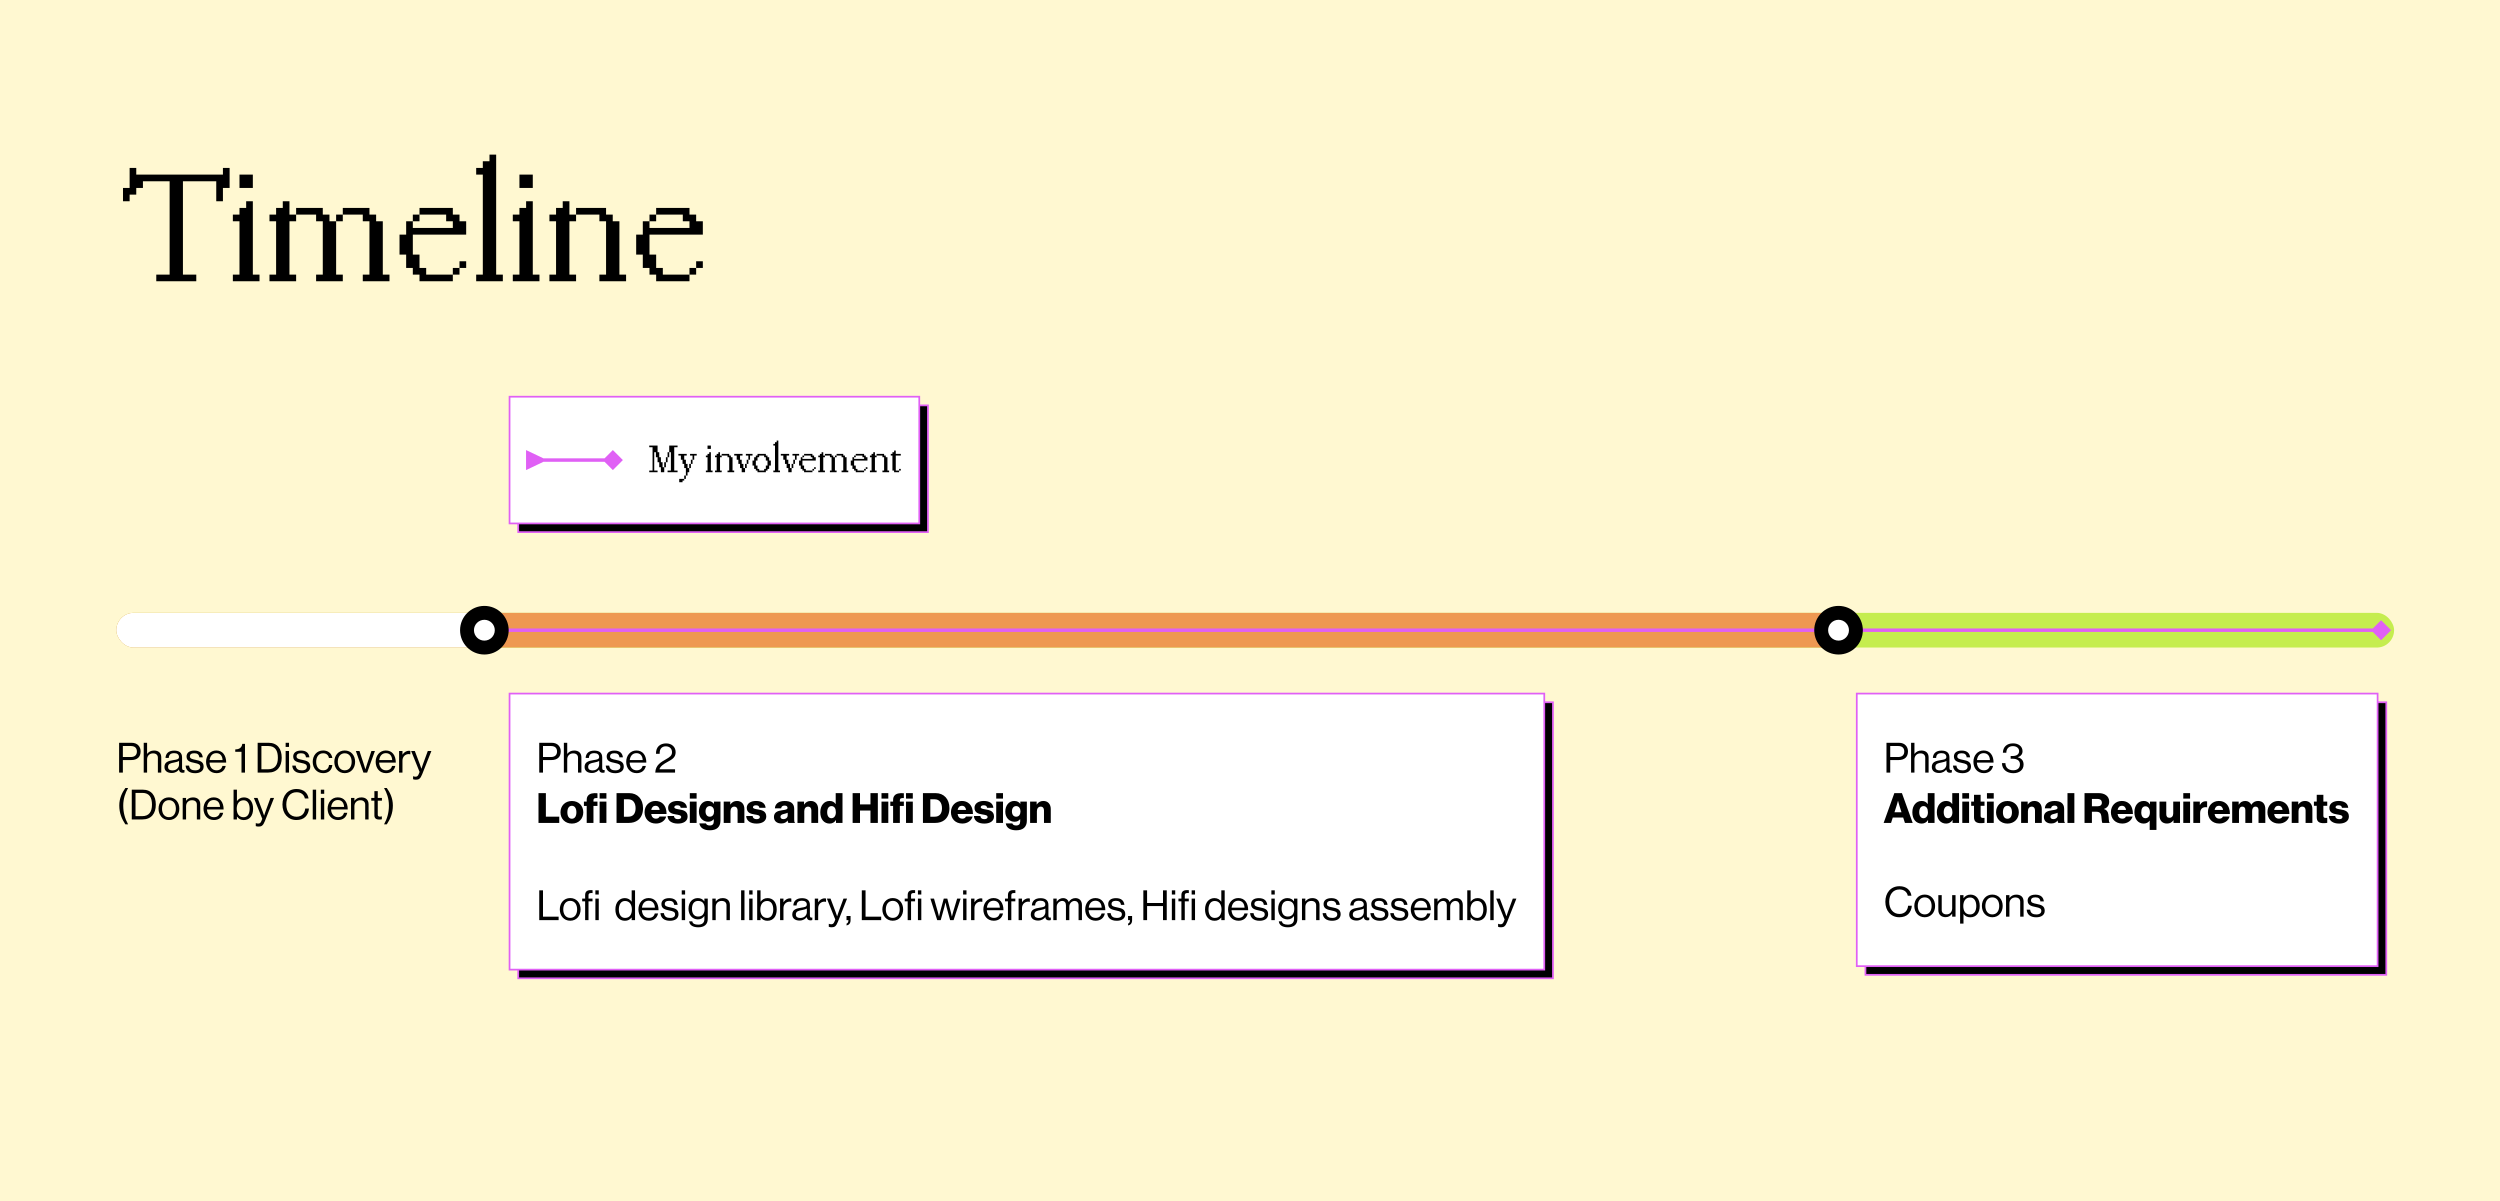 <svg width="1440" height="692" viewBox="0 0 1440 692" fill="none" xmlns="http://www.w3.org/2000/svg">
<rect width="1440" height="692" fill="#FFF8D1"/>
<path d="M113.055 162V158.18H105.367V104.414H124.562V115.922H128.406V108.258H132.25V96.727H128.406V100.57H78.484V96.727H74.664V108.258H70.844V115.922H74.664V112.102H78.484V108.258H82.328V104.414H97.703V158.18H90.016V162H113.055ZM145.633 108.258V100.57H137.945V108.258H145.633ZM149.477 162V158.18H145.633V115.922H141.789V119.766H137.945V123.609H134.125V127.453H137.945V158.18H134.125V162H149.477ZM170.57 162V158.18H166.727V127.453H170.57V123.609H166.727V115.922H162.883V119.766H159.039V123.609H155.219V127.453H159.039V158.18H155.219V162H170.57ZM197.453 162V158.18H193.609V127.453H189.766V123.609H185.922V119.766H170.57V123.609H182.078V127.453H185.922V158.18H182.078V162H197.453ZM224.336 162V158.18H220.492V127.453H216.648V123.609H212.805V119.766H197.453V123.609H208.961V127.453H212.805V158.18H208.961V162H224.336ZM197.453 127.453V123.609H193.609V127.453H197.453ZM260.828 162V158.18H245.477V154.336H241.633V146.648H237.789V135.141H268.516V127.453H264.672V123.609H260.828V119.766H241.633V123.609H256.984V127.453H260.828V131.297H237.789V127.453H233.945V135.141H230.125V146.648H233.945V154.336H237.789V158.18H241.633V162H260.828ZM241.633 127.453V123.609H237.789V127.453H241.633ZM268.516 154.336V150.492H264.672V154.336H268.516ZM264.672 158.18V154.336H260.828V158.18H264.672ZM289.633 162V158.18H285.789V89.062H281.945V92.883H278.102V96.727H274.281V100.57H278.102V158.18H274.281V162H289.633ZM306.883 108.258V100.57H299.195V108.258H306.883ZM310.727 162V158.18H306.883V115.922H303.039V119.766H299.195V123.609H295.375V127.453H299.195V158.18H295.375V162H310.727ZM331.82 162V158.18H327.977V127.453H331.82V123.609H327.977V115.922H324.133V119.766H320.289V123.609H316.469V127.453H320.289V158.18H316.469V162H331.82ZM360.625 162V158.18H356.781V127.453H352.938V123.609H349.094V119.766H331.82V123.609H345.25V127.453H349.094V158.18H345.25V162H360.625ZM397.141 162V158.18H381.789V154.336H377.945V146.648H374.102V135.141H404.828V127.453H400.984V123.609H397.141V119.766H377.945V123.609H393.297V127.453H397.141V131.297H374.102V127.453H370.258V135.141H366.438V146.648H370.258V154.336H374.102V158.18H377.945V162H397.141ZM377.945 127.453V123.609H374.102V127.453H377.945ZM404.828 154.336V150.492H400.984V154.336H404.828ZM400.984 158.18V154.336H397.141V158.18H400.984Z" fill="black"/>
<path d="M68.608 445H70.768V437.8H75.448C79.192 437.8 80.992 435.904 80.992 432.76C80.992 431.464 80.56 430.336 79.84 429.496C78.952 428.44 77.56 427.84 75.76 427.84H68.608V445ZM70.768 429.712H75.4C77.584 429.712 78.856 430.792 78.856 432.856C78.856 434.824 77.704 436.048 75.28 436.048H70.768V429.712ZM84.725 427.84H82.781V445H84.725V437.368C84.725 435.328 86.165 433.936 88.133 433.936C89.885 433.936 90.941 434.848 90.941 436.456V445H92.885V436.288C92.885 433.72 91.301 432.304 88.709 432.304C86.909 432.304 85.661 433.048 84.773 434.224H84.725V427.84ZM105.205 445.12C105.709 445.12 106.021 445.024 106.261 444.928V443.512H106.189C105.109 443.752 104.869 443.2 104.869 442.192V436.288C104.869 433.336 102.925 432.352 100.285 432.352C96.997 432.352 95.413 434.152 95.341 436.552H97.213C97.285 434.68 98.293 433.816 100.309 433.816C102.085 433.816 103.093 434.608 103.093 436C103.093 437.344 101.869 437.512 100.117 437.776C97.021 438.256 94.717 438.856 94.717 441.784C94.717 444.136 96.565 445.24 98.917 445.24C101.029 445.24 102.301 444.232 103.045 443.272H103.069C103.261 444.544 103.933 445.12 105.205 445.12ZM99.349 443.752C98.077 443.752 96.781 443.392 96.781 441.736C96.781 439.912 98.341 439.576 100.285 439.216C101.341 439.024 102.469 438.712 103.117 438.304V440.416C103.117 441.856 101.941 443.752 99.349 443.752ZM112.399 445.36C115.255 445.36 117.295 444.088 117.295 441.592C117.295 438.736 115.207 438.184 112.711 437.68C110.575 437.248 109.375 436.984 109.375 435.64C109.375 434.656 110.095 433.864 111.871 433.864C113.719 433.864 114.607 434.584 114.799 436.216H116.791C116.503 433.792 114.991 432.328 111.919 432.328C109.039 432.328 107.455 433.672 107.455 435.736C107.455 438.448 109.639 438.952 112.087 439.456C114.367 439.936 115.327 440.296 115.327 441.688C115.327 442.84 114.487 443.728 112.447 443.728C110.599 443.728 109.159 443.128 108.895 440.968H106.903C107.095 443.752 108.991 445.36 112.399 445.36ZM124.694 445.336C127.502 445.336 129.446 443.824 130.022 441.16H128.126C127.694 442.84 126.494 443.704 124.694 443.704C122.198 443.704 120.83 441.784 120.686 439.264H130.286C130.286 435.16 128.294 432.28 124.574 432.28C121.046 432.28 118.694 435.208 118.694 438.808C118.694 442.408 120.902 445.336 124.694 445.336ZM124.574 433.816C126.806 433.816 128.078 435.328 128.198 437.8H120.734C121.022 435.544 122.27 433.816 124.574 433.816ZM139.104 445H141.12V428.464H139.56C139.248 430.888 137.52 431.632 135.504 431.68V433.024H139.104V445ZM148.413 445H154.485C159.645 445 162.261 441.616 162.261 436.48C162.261 431.344 159.813 427.84 154.653 427.84H148.413V445ZM150.573 443.104V429.712H154.581C158.613 429.712 160.053 432.448 160.053 436.48C160.053 440.512 158.445 443.104 154.413 443.104H150.573ZM164.531 445H166.475V432.592H164.531V445ZM164.531 430.24H166.475V427.84H164.531V430.24ZM173.829 445.36C176.685 445.36 178.725 444.088 178.725 441.592C178.725 438.736 176.637 438.184 174.141 437.68C172.005 437.248 170.805 436.984 170.805 435.64C170.805 434.656 171.525 433.864 173.301 433.864C175.149 433.864 176.037 434.584 176.229 436.216H178.221C177.933 433.792 176.421 432.328 173.349 432.328C170.469 432.328 168.885 433.672 168.885 435.736C168.885 438.448 171.069 438.952 173.517 439.456C175.797 439.936 176.757 440.296 176.757 441.688C176.757 442.84 175.917 443.728 173.877 443.728C172.029 443.728 170.589 443.128 170.325 440.968H168.333C168.525 443.752 170.421 445.36 173.829 445.36ZM186.124 445.336C189.22 445.336 191.164 443.608 191.428 440.632H189.508C189.34 442.552 188.14 443.704 186.124 443.704C183.484 443.704 182.116 441.544 182.116 438.808C182.116 436.072 183.484 433.888 186.124 433.888C187.996 433.888 189.172 434.92 189.46 436.6H191.428C190.996 433.96 189.052 432.28 186.124 432.28C182.428 432.28 180.124 435.208 180.124 438.808C180.124 442.408 182.428 445.336 186.124 445.336ZM198.569 445.336C202.289 445.336 204.545 442.408 204.545 438.808C204.545 435.208 202.289 432.28 198.569 432.28C194.873 432.28 192.569 435.208 192.569 438.808C192.569 442.408 194.873 445.336 198.569 445.336ZM198.569 443.704C195.929 443.704 194.561 441.544 194.561 438.808C194.561 436.072 195.929 433.888 198.569 433.888C201.209 433.888 202.553 436.072 202.553 438.808C202.553 441.544 201.209 443.704 198.569 443.704ZM209.322 445H211.482L215.946 432.592H213.93L211.314 440.464C210.954 441.544 210.498 443.08 210.498 443.08H210.45C210.45 443.08 209.994 441.568 209.634 440.464L207.066 432.592H204.978L209.322 445ZM222.382 445.336C225.19 445.336 227.134 443.824 227.71 441.16H225.814C225.382 442.84 224.182 443.704 222.382 443.704C219.886 443.704 218.518 441.784 218.374 439.264H227.974C227.974 435.16 225.982 432.28 222.262 432.28C218.734 432.28 216.382 435.208 216.382 438.808C216.382 442.408 218.59 445.336 222.382 445.336ZM222.262 433.816C224.494 433.816 225.766 435.328 225.886 437.8H218.422C218.71 435.544 219.958 433.816 222.262 433.816ZM231.819 432.592H229.875V445H231.819V438.112C231.819 435.784 233.499 434.344 235.419 434.344C235.803 434.344 235.995 434.368 236.283 434.464H236.355V432.592C236.115 432.496 235.923 432.448 235.563 432.448C233.907 432.448 232.611 433.456 231.867 434.656H231.819V432.592ZM239.685 449.104C241.197 449.104 242.157 448.576 243.165 446.008L248.469 432.592H246.405L243.573 440.32C243.189 441.352 242.757 442.744 242.757 442.744H242.709C242.709 442.744 242.253 441.352 241.869 440.32L238.941 432.592H236.829L241.677 444.64L241.197 445.864C240.717 447.064 240.165 447.376 239.349 447.376C238.701 447.376 238.293 447.256 238.029 447.112H237.933V448.84C238.461 449.056 238.941 449.104 239.685 449.104ZM72.208 474.832H73.792C71.992 471.52 70.984 468.208 70.984 463.96C70.984 460.024 72.208 456.592 73.792 453.904H72.208C70.384 456.448 68.704 459.784 68.704 463.96C68.704 468.472 70.24 471.832 72.208 474.832ZM75.897 472H81.969C87.129 472 89.745 468.616 89.745 463.48C89.745 458.344 87.297 454.84 82.137 454.84H75.897V472ZM78.057 470.104V456.712H82.065C86.097 456.712 87.537 459.448 87.537 463.48C87.537 467.512 85.929 470.104 81.897 470.104H78.057ZM97.319 472.336C101.039 472.336 103.295 469.408 103.295 465.808C103.295 462.208 101.039 459.28 97.319 459.28C93.623 459.28 91.319 462.208 91.319 465.808C91.319 469.408 93.623 472.336 97.319 472.336ZM97.319 470.704C94.679 470.704 93.311 468.544 93.311 465.808C93.311 463.072 94.679 460.888 97.319 460.888C99.959 460.888 101.303 463.072 101.303 465.808C101.303 468.544 99.959 470.704 97.319 470.704ZM107.178 459.592H105.234V472H107.178V464.368C107.178 462.328 108.618 460.936 110.586 460.936C112.338 460.936 113.394 461.848 113.394 463.456V472H115.338V463.288C115.338 460.72 113.754 459.304 111.162 459.304C109.362 459.304 108.114 460.048 107.226 461.224H107.178V459.592ZM123.218 472.336C126.026 472.336 127.97 470.824 128.546 468.16H126.65C126.218 469.84 125.018 470.704 123.218 470.704C120.722 470.704 119.354 468.784 119.21 466.264H128.81C128.81 462.16 126.818 459.28 123.098 459.28C119.57 459.28 117.218 462.208 117.218 465.808C117.218 469.408 119.426 472.336 123.218 472.336ZM123.098 460.816C125.33 460.816 126.602 462.328 126.722 464.8H119.258C119.546 462.544 120.794 460.816 123.098 460.816ZM140.435 472.36C143.795 472.36 145.787 469.816 145.787 465.832C145.787 461.704 143.651 459.304 140.507 459.304C138.707 459.304 137.459 460.096 136.523 461.368H136.475V454.84H134.531V472H136.475V470.368H136.523C137.531 471.76 138.755 472.36 140.435 472.36ZM140.291 470.728C137.651 470.728 136.355 468.64 136.355 465.856C136.355 463.168 137.603 460.96 140.315 460.96C142.667 460.96 143.795 463.072 143.795 465.856C143.795 468.664 142.667 470.728 140.291 470.728ZM149.076 476.104C150.588 476.104 151.548 475.576 152.556 473.008L157.86 459.592H155.796L152.964 467.32C152.58 468.352 152.148 469.744 152.148 469.744H152.1C152.1 469.744 151.644 468.352 151.26 467.32L148.332 459.592H146.22L151.068 471.64L150.588 472.864C150.108 474.064 149.556 474.376 148.74 474.376C148.092 474.376 147.684 474.256 147.42 474.112H147.324V475.84C147.852 476.056 148.332 476.104 149.076 476.104ZM170.734 472.336C172.918 472.336 174.67 471.712 175.87 470.536C177.094 469.336 177.91 467.416 177.934 465.712H175.798C175.582 468.232 174.046 470.44 170.806 470.44C167.23 470.44 164.902 467.608 164.902 463.408C164.902 459.376 167.014 456.328 170.782 456.328C173.494 456.328 175.198 457.792 175.606 459.928H177.718C177.262 456.76 174.838 454.456 170.83 454.456C165.718 454.456 162.694 458.368 162.694 463.408C162.694 468.616 165.862 472.336 170.734 472.336ZM180.142 472H182.086V454.84H180.142V472ZM184.804 472H186.748V459.592H184.804V472ZM184.804 457.24H186.748V454.84H184.804V457.24ZM194.702 472.336C197.51 472.336 199.454 470.824 200.03 468.16H198.134C197.702 469.84 196.502 470.704 194.702 470.704C192.206 470.704 190.838 468.784 190.694 466.264H200.294C200.294 462.16 198.302 459.28 194.582 459.28C191.054 459.28 188.702 462.208 188.702 465.808C188.702 469.408 190.91 472.336 194.702 472.336ZM194.582 460.816C196.814 460.816 198.086 462.328 198.206 464.8H190.742C191.03 462.544 192.278 460.816 194.582 460.816ZM204.139 459.592H202.195V472H204.139V464.368C204.139 462.328 205.579 460.936 207.547 460.936C209.299 460.936 210.355 461.848 210.355 463.456V472H212.299V463.288C212.299 460.72 210.715 459.304 208.123 459.304C206.323 459.304 205.075 460.048 204.187 461.224H204.139V459.592ZM213.848 461.176H215.648V469.672C215.648 471.424 216.8 472.072 218.384 472.072C218.96 472.072 219.488 472 219.944 471.904V470.224H219.872C219.656 470.296 219.224 470.392 218.84 470.392C218.048 470.392 217.592 470.104 217.592 469.24V461.176H219.992V459.592H217.592V455.68H215.648V459.592H213.848V461.176ZM221.208 474.832H222.792C224.76 471.832 226.296 468.472 226.296 463.96C226.296 459.784 224.616 456.448 222.792 453.904H221.208C222.792 456.592 224.016 460.024 224.016 463.96C224.016 468.208 223.008 471.52 221.208 474.832Z" fill="black"/>
<rect x="298.5" y="404.5" width="596" height="159" fill="black"/>
<rect x="298.5" y="404.5" width="596" height="159" stroke="#E060F5"/>
<rect x="293.5" y="399.5" width="596" height="159" fill="white"/>
<path d="M310.608 445H312.768V437.8H317.448C321.192 437.8 322.992 435.904 322.992 432.76C322.992 431.464 322.56 430.336 321.84 429.496C320.952 428.44 319.56 427.84 317.76 427.84H310.608V445ZM312.768 429.712H317.4C319.584 429.712 320.856 430.792 320.856 432.856C320.856 434.824 319.704 436.048 317.28 436.048H312.768V429.712ZM326.725 427.84H324.781V445H326.725V437.368C326.725 435.328 328.165 433.936 330.133 433.936C331.885 433.936 332.941 434.848 332.941 436.456V445H334.885V436.288C334.885 433.72 333.301 432.304 330.709 432.304C328.909 432.304 327.661 433.048 326.773 434.224H326.725V427.84ZM347.205 445.12C347.709 445.12 348.021 445.024 348.261 444.928V443.512H348.189C347.109 443.752 346.869 443.2 346.869 442.192V436.288C346.869 433.336 344.925 432.352 342.285 432.352C338.997 432.352 337.413 434.152 337.341 436.552H339.213C339.285 434.68 340.293 433.816 342.309 433.816C344.085 433.816 345.093 434.608 345.093 436C345.093 437.344 343.869 437.512 342.117 437.776C339.021 438.256 336.717 438.856 336.717 441.784C336.717 444.136 338.565 445.24 340.917 445.24C343.029 445.24 344.301 444.232 345.045 443.272H345.069C345.261 444.544 345.933 445.12 347.205 445.12ZM341.349 443.752C340.077 443.752 338.781 443.392 338.781 441.736C338.781 439.912 340.341 439.576 342.285 439.216C343.341 439.024 344.469 438.712 345.117 438.304V440.416C345.117 441.856 343.941 443.752 341.349 443.752ZM354.399 445.36C357.255 445.36 359.295 444.088 359.295 441.592C359.295 438.736 357.207 438.184 354.711 437.68C352.575 437.248 351.375 436.984 351.375 435.64C351.375 434.656 352.095 433.864 353.871 433.864C355.719 433.864 356.607 434.584 356.799 436.216H358.791C358.503 433.792 356.991 432.328 353.919 432.328C351.039 432.328 349.455 433.672 349.455 435.736C349.455 438.448 351.639 438.952 354.087 439.456C356.367 439.936 357.327 440.296 357.327 441.688C357.327 442.84 356.487 443.728 354.447 443.728C352.599 443.728 351.159 443.128 350.895 440.968H348.903C349.095 443.752 350.991 445.36 354.399 445.36ZM366.694 445.336C369.502 445.336 371.446 443.824 372.022 441.16H370.126C369.694 442.84 368.494 443.704 366.694 443.704C364.198 443.704 362.83 441.784 362.686 439.264H372.286C372.286 435.16 370.294 432.28 366.574 432.28C363.046 432.28 360.694 435.208 360.694 438.808C360.694 442.408 362.902 445.336 366.694 445.336ZM366.574 433.816C368.806 433.816 370.078 435.328 370.198 437.8H362.734C363.022 435.544 364.27 433.816 366.574 433.816ZM377.432 445H388.832V443.08H379.855C380.312 441.256 382.592 439.912 384.368 438.928C387.008 437.464 389.168 436.408 389.168 433.24C389.168 430.312 387.008 428.2 383.672 428.2C381.992 428.2 380.456 428.704 379.4 429.736C378.392 430.744 377.84 432.088 377.84 434.2H379.952C379.952 432.52 380.24 431.608 380.888 430.912C381.488 430.264 382.352 429.88 383.504 429.88C385.688 429.88 387.08 431.248 387.08 433.264C387.08 435.256 385.76 436.096 383.6 437.344C380.72 439 377.624 440.608 377.432 445ZM310.176 474H322.128V470.4H314.424V456.84H310.176V474ZM329.389 471.6C327.685 471.6 326.797 470.112 326.797 467.88C326.797 465.648 327.685 464.136 329.389 464.136C331.093 464.136 332.005 465.648 332.005 467.88C332.005 470.112 331.093 471.6 329.389 471.6ZM329.413 474.384C333.373 474.384 335.965 471.576 335.965 467.88C335.965 464.184 333.373 461.376 329.413 461.376C325.477 461.376 322.837 464.184 322.837 467.88C322.837 471.576 325.477 474.384 329.413 474.384ZM337.941 474H341.829V464.208H344.133V461.712H341.829V461.112C341.829 459.744 342.669 459.624 344.133 459.672V456.912C341.805 456.672 339.621 457.008 338.661 458.376C338.181 458.952 337.941 459.768 337.941 460.824V461.712H336.333V464.208H337.941V474ZM345.381 474H349.293V461.712H345.381V474ZM345.381 460.008H349.293V456.84H345.381V460.008ZM359.377 470.424V460.392H361.921C364.585 460.392 366.097 462.408 366.097 465.528C366.097 468.672 364.657 470.424 361.873 470.424H359.377ZM355.129 474H362.185C364.345 474 366.073 473.448 367.417 472.44C369.337 470.976 370.393 468.552 370.393 465.528C370.393 460.272 367.201 456.84 362.449 456.84H355.129V474ZM377.811 474.36C379.371 474.36 380.619 473.952 381.651 473.232C382.731 472.488 383.451 471.432 383.715 470.328H379.899C379.563 471.096 378.891 471.552 377.859 471.552C376.251 471.552 375.339 470.52 375.099 468.864H383.931C383.955 466.368 383.235 464.232 381.771 462.888C380.715 461.928 379.323 461.352 377.571 461.352C373.827 461.352 371.259 464.16 371.259 467.832C371.259 471.552 373.755 474.36 377.811 474.36ZM375.123 466.536C375.387 465.072 376.155 464.136 377.643 464.136C378.915 464.136 379.827 465.072 379.971 466.536H375.123ZM390.473 474.384C393.689 474.384 396.065 472.992 396.065 470.304C396.065 467.16 393.521 466.608 391.361 466.248C389.801 465.96 388.409 465.84 388.409 464.976C388.409 464.208 389.153 463.848 390.113 463.848C391.193 463.848 391.937 464.184 392.081 465.288H395.681C395.489 462.864 393.617 461.352 390.137 461.352C387.233 461.352 384.833 462.696 384.833 465.288C384.833 468.168 387.113 468.744 389.249 469.104C390.881 469.392 392.369 469.512 392.369 470.616C392.369 471.408 391.625 471.84 390.449 471.84C389.153 471.84 388.337 471.24 388.193 470.016H384.497C384.617 472.728 386.873 474.384 390.473 474.384ZM397.334 474H401.246V461.712H397.334V474ZM397.334 460.008H401.246V456.84H397.334V460.008ZM408.836 478.248C410.66 478.248 412.268 477.84 413.348 476.88C414.332 475.992 414.98 474.648 414.98 472.8V461.712H411.236V463.032H411.188C410.468 462 409.364 461.352 407.732 461.352C404.684 461.352 402.572 463.896 402.572 467.496C402.572 471.264 405.14 473.328 407.9 473.328C409.388 473.328 410.324 472.728 411.044 471.912H411.14V473.136C411.14 474.624 410.444 475.488 408.788 475.488C407.492 475.488 406.844 474.936 406.628 474.288H402.836C403.22 476.856 405.452 478.248 408.836 478.248ZM408.812 470.424C407.348 470.424 406.388 469.224 406.388 467.376C406.388 465.504 407.348 464.304 408.812 464.304C410.444 464.304 411.308 465.696 411.308 467.352C411.308 469.08 410.516 470.424 408.812 470.424ZM416.858 474H420.77V467.208C420.77 465.696 421.634 464.616 422.93 464.616C424.202 464.616 424.85 465.504 424.85 466.8V474H428.762V466.008C428.762 463.272 427.178 461.352 424.49 461.352C422.786 461.352 421.61 462.072 420.698 463.392H420.626V461.712H416.858V474ZM435.777 474.384C438.993 474.384 441.369 472.992 441.369 470.304C441.369 467.16 438.825 466.608 436.665 466.248C435.105 465.96 433.713 465.84 433.713 464.976C433.713 464.208 434.457 463.848 435.417 463.848C436.497 463.848 437.241 464.184 437.385 465.288H440.985C440.793 462.864 438.921 461.352 435.441 461.352C432.537 461.352 430.137 462.696 430.137 465.288C430.137 468.168 432.417 468.744 434.553 469.104C436.185 469.392 437.673 469.512 437.673 470.616C437.673 471.408 436.929 471.84 435.753 471.84C434.457 471.84 433.641 471.24 433.497 470.016H429.801C429.921 472.728 432.177 474.384 435.777 474.384ZM449.99 474.312C451.838 474.312 452.918 473.664 453.638 472.632H453.686C453.782 473.256 453.902 473.736 454.094 474H457.886V473.832C457.55 473.616 457.454 473.064 457.454 472.08V465.888C457.454 464.352 456.95 463.152 455.894 462.384C455.006 461.712 453.758 461.376 451.91 461.376C448.19 461.376 446.438 463.32 446.342 465.6H449.942C450.062 464.568 450.686 464.016 451.934 464.016C453.11 464.016 453.614 464.544 453.614 465.336C453.614 466.176 452.798 466.416 450.494 466.704C447.95 467.04 445.79 467.856 445.79 470.568C445.79 472.992 447.542 474.312 449.99 474.312ZM451.238 471.816C450.278 471.816 449.558 471.432 449.558 470.448C449.558 469.512 450.182 469.128 451.694 468.792C452.486 468.6 453.206 468.408 453.71 468.144V469.608C453.71 470.928 452.702 471.816 451.238 471.816ZM459.35 474H463.262V467.208C463.262 465.696 464.126 464.616 465.422 464.616C466.694 464.616 467.342 465.504 467.342 466.8V474H471.254V466.008C471.254 463.272 469.67 461.352 466.982 461.352C465.278 461.352 464.102 462.072 463.19 463.392H463.118V461.712H459.35V474ZM477.862 474.384C479.47 474.384 480.742 473.616 481.486 472.344H481.534V474H485.278V456.84H481.366V463.104H481.294C480.574 462.072 479.59 461.352 477.862 461.352C474.694 461.352 472.486 464.016 472.486 467.856C472.486 471.96 474.718 474.384 477.862 474.384ZM478.87 471.288C477.358 471.288 476.446 469.944 476.446 467.808C476.446 465.744 477.358 464.304 478.918 464.304C480.622 464.304 481.462 465.792 481.462 467.856C481.462 469.872 480.502 471.288 478.87 471.288ZM491.114 474H495.362V466.848H501.386V474H505.634V456.84H501.386V463.344H495.362V456.84H491.114V474ZM507.749 474H511.661V461.712H507.749V474ZM507.749 460.008H511.661V456.84H507.749V460.008ZM514.426 474H518.314V464.208H520.618V461.712H518.314V461.112C518.314 459.744 519.154 459.624 520.618 459.672V456.912C518.29 456.672 516.106 457.008 515.146 458.376C514.666 458.952 514.426 459.768 514.426 460.824V461.712H512.818V464.208H514.426V474ZM521.866 474H525.778V461.712H521.866V474ZM521.866 460.008H525.778V456.84H521.866V460.008ZM535.862 470.424V460.392H538.406C541.07 460.392 542.582 462.408 542.582 465.528C542.582 468.672 541.142 470.424 538.358 470.424H535.862ZM531.614 474H538.67C540.83 474 542.557 473.448 543.902 472.44C545.822 470.976 546.878 468.552 546.878 465.528C546.878 460.272 543.686 456.84 538.934 456.84H531.614V474ZM554.295 474.36C555.855 474.36 557.103 473.952 558.135 473.232C559.215 472.488 559.935 471.432 560.199 470.328H556.383C556.047 471.096 555.375 471.552 554.343 471.552C552.735 471.552 551.823 470.52 551.583 468.864H560.415C560.439 466.368 559.719 464.232 558.255 462.888C557.199 461.928 555.807 461.352 554.055 461.352C550.311 461.352 547.743 464.16 547.743 467.832C547.743 471.552 550.239 474.36 554.295 474.36ZM551.607 466.536C551.871 465.072 552.639 464.136 554.127 464.136C555.399 464.136 556.311 465.072 556.455 466.536H551.607ZM566.957 474.384C570.173 474.384 572.549 472.992 572.549 470.304C572.549 467.16 570.005 466.608 567.845 466.248C566.285 465.96 564.893 465.84 564.893 464.976C564.893 464.208 565.637 463.848 566.597 463.848C567.677 463.848 568.421 464.184 568.565 465.288H572.165C571.973 462.864 570.101 461.352 566.621 461.352C563.717 461.352 561.317 462.696 561.317 465.288C561.317 468.168 563.597 468.744 565.733 469.104C567.365 469.392 568.853 469.512 568.853 470.616C568.853 471.408 568.109 471.84 566.933 471.84C565.637 471.84 564.821 471.24 564.677 470.016H560.981C561.101 472.728 563.357 474.384 566.957 474.384ZM573.819 474H577.731V461.712H573.819V474ZM573.819 460.008H577.731V456.84H573.819V460.008ZM585.32 478.248C587.144 478.248 588.752 477.84 589.832 476.88C590.816 475.992 591.464 474.648 591.464 472.8V461.712H587.72V463.032H587.672C586.952 462 585.848 461.352 584.216 461.352C581.168 461.352 579.056 463.896 579.056 467.496C579.056 471.264 581.624 473.328 584.384 473.328C585.872 473.328 586.808 472.728 587.528 471.912H587.624V473.136C587.624 474.624 586.928 475.488 585.272 475.488C583.976 475.488 583.328 474.936 583.112 474.288H579.32C579.704 476.856 581.936 478.248 585.32 478.248ZM585.296 470.424C583.832 470.424 582.872 469.224 582.872 467.376C582.872 465.504 583.832 464.304 585.296 464.304C586.928 464.304 587.792 465.696 587.792 467.352C587.792 469.08 587 470.424 585.296 470.424ZM593.342 474H597.254V467.208C597.254 465.696 598.118 464.616 599.414 464.616C600.686 464.616 601.334 465.504 601.334 466.8V474H605.246V466.008C605.246 463.272 603.662 461.352 600.974 461.352C599.27 461.352 598.094 462.072 597.182 463.392H597.11V461.712H593.342V474ZM310.608 530H321.768V528.008H312.768V512.84H310.608V530ZM328.444 530.336C332.164 530.336 334.42 527.408 334.42 523.808C334.42 520.208 332.164 517.28 328.444 517.28C324.748 517.28 322.444 520.208 322.444 523.808C322.444 527.408 324.748 530.336 328.444 530.336ZM328.444 528.704C325.804 528.704 324.436 526.544 324.436 523.808C324.436 521.072 325.804 518.888 328.444 518.888C331.084 518.888 332.428 521.072 332.428 523.808C332.428 526.544 331.084 528.704 328.444 528.704ZM335.333 519.176H337.037V530H338.981V519.176H341.285V517.592H338.981V515.696C338.981 514.688 339.437 514.376 340.685 514.376C340.877 514.376 340.973 514.376 341.309 514.4V512.744C341.045 512.72 340.733 512.696 340.325 512.696C338.261 512.696 337.037 513.464 337.037 515.6V517.592H335.333V519.176ZM342.941 530H344.885V517.592H342.941V530ZM342.941 515.24H344.885V512.84H342.941V515.24ZM359.956 530.36C361.708 530.36 362.86 529.688 363.796 528.488H363.844V530H365.788V512.84H363.844V519.344H363.796C363.004 518.168 361.66 517.304 359.908 517.304C356.836 517.304 354.46 519.704 354.46 523.832C354.46 527.816 356.572 530.36 359.956 530.36ZM360.028 528.728C357.652 528.728 356.452 526.664 356.452 523.856C356.452 521.072 357.652 518.96 360.004 518.96C362.572 518.96 363.964 520.976 363.964 523.856C363.964 526.664 362.788 528.728 360.028 528.728ZM373.726 530.336C376.534 530.336 378.478 528.824 379.054 526.16H377.158C376.726 527.84 375.526 528.704 373.726 528.704C371.23 528.704 369.862 526.784 369.718 524.264H379.318C379.318 520.16 377.326 517.28 373.606 517.28C370.078 517.28 367.726 520.208 367.726 523.808C367.726 527.408 369.934 530.336 373.726 530.336ZM373.606 518.816C375.838 518.816 377.11 520.328 377.23 522.8H369.766C370.054 520.544 371.302 518.816 373.606 518.816ZM385.922 530.36C388.778 530.36 390.818 529.088 390.818 526.592C390.818 523.736 388.73 523.184 386.234 522.68C384.098 522.248 382.898 521.984 382.898 520.64C382.898 519.656 383.618 518.864 385.394 518.864C387.242 518.864 388.13 519.584 388.322 521.216H390.314C390.026 518.792 388.514 517.328 385.442 517.328C382.562 517.328 380.978 518.672 380.978 520.736C380.978 523.448 383.162 523.952 385.61 524.456C387.89 524.936 388.85 525.296 388.85 526.688C388.85 527.84 388.01 528.728 385.97 528.728C384.122 528.728 382.682 528.128 382.418 525.968H380.426C380.618 528.752 382.514 530.36 385.922 530.36ZM392.679 530H394.623V517.592H392.679V530ZM392.679 515.24H394.623V512.84H392.679V515.24ZM402.217 534.128C405.505 534.128 407.665 532.592 407.665 529.328V517.592H405.721V519.176H405.673C404.833 518 403.681 517.304 401.881 517.304C399.001 517.304 396.577 519.56 396.577 523.424C396.577 527 398.785 529.568 402.001 529.568C403.777 529.568 404.761 528.824 405.673 527.648H405.721V529.4C405.721 531.56 404.449 532.592 402.169 532.592C400.249 532.592 398.953 532.064 398.761 530.696H396.961C397.177 532.832 399.001 534.128 402.217 534.128ZM402.097 527.936C399.793 527.936 398.569 526.16 398.569 523.448C398.569 520.76 399.745 518.936 402.073 518.936C404.713 518.936 405.865 520.616 405.865 523.328C405.865 525.944 404.953 527.936 402.097 527.936ZM412.248 517.592H410.304V530H412.248V522.368C412.248 520.328 413.688 518.936 415.656 518.936C417.408 518.936 418.464 519.848 418.464 521.456V530H420.408V521.288C420.408 518.72 418.824 517.304 416.232 517.304C414.432 517.304 413.184 518.048 412.296 519.224H412.248V517.592ZM426.876 530H428.82V512.84H426.876V530ZM431.539 530H433.483V517.592H431.539V530ZM431.539 515.24H433.483V512.84H431.539V515.24ZM442.037 530.36C445.397 530.36 447.389 527.816 447.389 523.832C447.389 519.704 445.253 517.304 442.109 517.304C440.309 517.304 439.061 518.096 438.125 519.368H438.077V512.84H436.133V530H438.077V528.368H438.125C439.133 529.76 440.357 530.36 442.037 530.36ZM441.893 528.728C439.253 528.728 437.957 526.64 437.957 523.856C437.957 521.168 439.205 518.96 441.917 518.96C444.269 518.96 445.397 521.072 445.397 523.856C445.397 526.664 444.269 528.728 441.893 528.728ZM451.272 517.592H449.328V530H451.272V523.112C451.272 520.784 452.952 519.344 454.872 519.344C455.256 519.344 455.448 519.368 455.736 519.464H455.808V517.592C455.568 517.496 455.376 517.448 455.016 517.448C453.36 517.448 452.064 518.456 451.32 519.656H451.272V517.592ZM466.83 530.12C467.334 530.12 467.646 530.024 467.886 529.928V528.512H467.814C466.734 528.752 466.494 528.2 466.494 527.192V521.288C466.494 518.336 464.55 517.352 461.91 517.352C458.622 517.352 457.038 519.152 456.966 521.552H458.838C458.91 519.68 459.918 518.816 461.934 518.816C463.71 518.816 464.718 519.608 464.718 521C464.718 522.344 463.494 522.512 461.742 522.776C458.646 523.256 456.342 523.856 456.342 526.784C456.342 529.136 458.19 530.24 460.542 530.24C462.654 530.24 463.926 529.232 464.67 528.272H464.694C464.886 529.544 465.558 530.12 466.83 530.12ZM460.974 528.752C459.702 528.752 458.406 528.392 458.406 526.736C458.406 524.912 459.966 524.576 461.91 524.216C462.966 524.024 464.094 523.712 464.742 523.304V525.416C464.742 526.856 463.566 528.752 460.974 528.752ZM471.264 517.592H469.32V530H471.264V523.112C471.264 520.784 472.944 519.344 474.864 519.344C475.248 519.344 475.44 519.368 475.728 519.464H475.8V517.592C475.56 517.496 475.368 517.448 475.008 517.448C473.352 517.448 472.056 518.456 471.312 519.656H471.264V517.592ZM479.131 534.104C480.643 534.104 481.603 533.576 482.611 531.008L487.915 517.592H485.851L483.019 525.32C482.635 526.352 482.203 527.744 482.203 527.744H482.155C482.155 527.744 481.699 526.352 481.315 525.32L478.387 517.592H476.275L481.123 529.64L480.643 530.864C480.163 532.064 479.611 532.376 478.795 532.376C478.147 532.376 477.739 532.256 477.475 532.112H477.379V533.84C477.907 534.056 478.387 534.104 479.131 534.104ZM487.619 533.072C488.987 532.808 489.923 531.824 489.923 530.072V527.624H487.595V530H488.699C488.699 531.344 488.147 531.8 487.619 531.992V533.072ZM496.397 530H507.557V528.008H498.557V512.84H496.397V530ZM514.233 530.336C517.953 530.336 520.209 527.408 520.209 523.808C520.209 520.208 517.953 517.28 514.233 517.28C510.537 517.28 508.233 520.208 508.233 523.808C508.233 527.408 510.537 530.336 514.233 530.336ZM514.233 528.704C511.593 528.704 510.225 526.544 510.225 523.808C510.225 521.072 511.593 518.888 514.233 518.888C516.873 518.888 518.217 521.072 518.217 523.808C518.217 526.544 516.873 528.704 514.233 528.704ZM521.122 519.176H522.826V530H524.77V519.176H527.074V517.592H524.77V515.696C524.77 514.688 525.226 514.376 526.474 514.376C526.666 514.376 526.762 514.376 527.098 514.4V512.744C526.834 512.72 526.522 512.696 526.114 512.696C524.05 512.696 522.826 513.464 522.826 515.6V517.592H521.122V519.176ZM528.73 530H530.674V517.592H528.73V530ZM528.73 515.24H530.674V512.84H528.73V515.24ZM539.837 530H541.853L543.941 522.488C544.229 521.456 544.565 519.896 544.565 519.896H544.613C544.613 519.896 544.925 521.456 545.213 522.488L547.277 530H549.269L553.325 517.592H551.309L549.005 525.248C548.693 526.28 548.309 527.912 548.309 527.912H548.261C548.261 527.912 547.925 526.304 547.661 525.296L545.645 517.592H543.605L541.517 525.296C541.253 526.28 540.893 527.912 540.893 527.912H540.845C540.845 527.912 540.461 526.28 540.173 525.248L537.989 517.592H535.901L539.837 530ZM554.75 530H556.694V517.592H554.75V530ZM554.75 515.24H556.694V512.84H554.75V515.24ZM561.287 517.592H559.343V530H561.287V523.112C561.287 520.784 562.967 519.344 564.887 519.344C565.271 519.344 565.463 519.368 565.751 519.464H565.823V517.592C565.583 517.496 565.391 517.448 565.031 517.448C563.375 517.448 562.079 518.456 561.335 519.656H561.287V517.592ZM572.405 530.336C575.213 530.336 577.157 528.824 577.733 526.16H575.837C575.405 527.84 574.205 528.704 572.405 528.704C569.909 528.704 568.541 526.784 568.397 524.264H577.997C577.997 520.16 576.005 517.28 572.285 517.28C568.757 517.28 566.405 520.208 566.405 523.808C566.405 527.408 568.613 530.336 572.405 530.336ZM572.285 518.816C574.517 518.816 575.789 520.328 575.909 522.8H568.445C568.733 520.544 569.981 518.816 572.285 518.816ZM578.872 519.176H580.576V530H582.52V519.176H584.824V517.592H582.52V515.696C582.52 514.688 582.976 514.376 584.224 514.376C584.416 514.376 584.512 514.376 584.848 514.4V512.744C584.584 512.72 584.272 512.696 583.864 512.696C581.8 512.696 580.576 513.464 580.576 515.6V517.592H578.872V519.176ZM588.662 517.592H586.718V530H588.662V523.112C588.662 520.784 590.342 519.344 592.262 519.344C592.646 519.344 592.838 519.368 593.126 519.464H593.198V517.592C592.958 517.496 592.766 517.448 592.406 517.448C590.75 517.448 589.454 518.456 588.71 519.656H588.662V517.592ZM604.22 530.12C604.724 530.12 605.036 530.024 605.276 529.928V528.512H605.204C604.124 528.752 603.884 528.2 603.884 527.192V521.288C603.884 518.336 601.94 517.352 599.3 517.352C596.012 517.352 594.428 519.152 594.356 521.552H596.228C596.3 519.68 597.308 518.816 599.324 518.816C601.1 518.816 602.108 519.608 602.108 521C602.108 522.344 600.884 522.512 599.132 522.776C596.036 523.256 593.732 523.856 593.732 526.784C593.732 529.136 595.58 530.24 597.932 530.24C600.044 530.24 601.316 529.232 602.06 528.272H602.084C602.276 529.544 602.948 530.12 604.22 530.12ZM598.364 528.752C597.092 528.752 595.796 528.392 595.796 526.736C595.796 524.912 597.356 524.576 599.3 524.216C600.356 524.024 601.484 523.712 602.132 523.304V525.416C602.132 526.856 600.956 528.752 598.364 528.752ZM606.711 530H608.655V522.272C608.655 520.328 610.335 518.936 611.847 518.936C613.119 518.936 613.983 519.848 613.983 521.384V530H615.927V522.272C615.927 520.328 617.367 518.936 618.975 518.936C620.223 518.936 621.255 519.848 621.255 521.384V530H623.199V521.288C623.199 518.72 621.639 517.304 619.431 517.304C617.919 517.304 616.431 518.096 615.639 519.512H615.591C615.063 518.072 613.863 517.304 612.351 517.304C610.791 517.304 609.471 518.168 608.703 519.368H608.655V517.592H606.711V530ZM631.069 530.336C633.877 530.336 635.821 528.824 636.397 526.16H634.501C634.069 527.84 632.869 528.704 631.069 528.704C628.573 528.704 627.205 526.784 627.061 524.264H636.661C636.661 520.16 634.669 517.28 630.949 517.28C627.421 517.28 625.069 520.208 625.069 523.808C625.069 527.408 627.277 530.336 631.069 530.336ZM630.949 518.816C633.181 518.816 634.453 520.328 634.573 522.8H627.109C627.397 520.544 628.645 518.816 630.949 518.816ZM643.266 530.36C646.122 530.36 648.162 529.088 648.162 526.592C648.162 523.736 646.074 523.184 643.578 522.68C641.442 522.248 640.242 521.984 640.242 520.64C640.242 519.656 640.962 518.864 642.738 518.864C644.586 518.864 645.474 519.584 645.666 521.216H647.658C647.37 518.792 645.858 517.328 642.786 517.328C639.906 517.328 638.322 518.672 638.322 520.736C638.322 523.448 640.506 523.952 642.954 524.456C645.234 524.936 646.194 525.296 646.194 526.688C646.194 527.84 645.354 528.728 643.314 528.728C641.466 528.728 640.026 528.128 639.762 525.968H637.77C637.962 528.752 639.858 530.36 643.266 530.36ZM649.783 533.072C651.151 532.808 652.087 531.824 652.087 530.072V527.624H649.759V530H650.863C650.863 531.344 650.311 531.8 649.783 531.992V533.072ZM658.561 530H660.721V521.888H669.889V530H672.049V512.84H669.889V520.136H660.721V512.84H658.561V530ZM674.984 530H676.928V517.592H674.984V530ZM674.984 515.24H676.928V512.84H674.984V515.24ZM678.786 519.176H680.49V530H682.434V519.176H684.738V517.592H682.434V515.696C682.434 514.688 682.89 514.376 684.138 514.376C684.33 514.376 684.426 514.376 684.762 514.4V512.744C684.498 512.72 684.186 512.696 683.778 512.696C681.714 512.696 680.49 513.464 680.49 515.6V517.592H678.786V519.176ZM686.394 530H688.338V517.592H686.394V530ZM686.394 515.24H688.338V512.84H686.394V515.24ZM699.589 530.36C701.341 530.36 702.493 529.688 703.429 528.488H703.477V530H705.421V512.84H703.477V519.344H703.429C702.637 518.168 701.293 517.304 699.541 517.304C696.469 517.304 694.093 519.704 694.093 523.832C694.093 527.816 696.205 530.36 699.589 530.36ZM699.661 528.728C697.285 528.728 696.085 526.664 696.085 523.856C696.085 521.072 697.285 518.96 699.637 518.96C702.205 518.96 703.597 520.976 703.597 523.856C703.597 526.664 702.421 528.728 699.661 528.728ZM713.358 530.336C716.166 530.336 718.11 528.824 718.686 526.16H716.79C716.358 527.84 715.158 528.704 713.358 528.704C710.862 528.704 709.494 526.784 709.35 524.264H718.95C718.95 520.16 716.958 517.28 713.238 517.28C709.71 517.28 707.358 520.208 707.358 523.808C707.358 527.408 709.566 530.336 713.358 530.336ZM713.238 518.816C715.47 518.816 716.742 520.328 716.862 522.8H709.398C709.686 520.544 710.934 518.816 713.238 518.816ZM725.555 530.36C728.411 530.36 730.451 529.088 730.451 526.592C730.451 523.736 728.363 523.184 725.867 522.68C723.731 522.248 722.531 521.984 722.531 520.64C722.531 519.656 723.251 518.864 725.027 518.864C726.875 518.864 727.763 519.584 727.955 521.216H729.947C729.659 518.792 728.147 517.328 725.075 517.328C722.195 517.328 720.611 518.672 720.611 520.736C720.611 523.448 722.795 523.952 725.243 524.456C727.523 524.936 728.483 525.296 728.483 526.688C728.483 527.84 727.643 528.728 725.603 528.728C723.755 528.728 722.315 528.128 722.051 525.968H720.059C720.251 528.752 722.147 530.36 725.555 530.36ZM732.312 530H734.256V517.592H732.312V530ZM732.312 515.24H734.256V512.84H732.312V515.24ZM741.85 534.128C745.138 534.128 747.298 532.592 747.298 529.328V517.592H745.354V519.176H745.306C744.466 518 743.314 517.304 741.514 517.304C738.634 517.304 736.21 519.56 736.21 523.424C736.21 527 738.418 529.568 741.634 529.568C743.41 529.568 744.394 528.824 745.306 527.648H745.354V529.4C745.354 531.56 744.082 532.592 741.802 532.592C739.882 532.592 738.586 532.064 738.394 530.696H736.594C736.81 532.832 738.634 534.128 741.85 534.128ZM741.73 527.936C739.426 527.936 738.202 526.16 738.202 523.448C738.202 520.76 739.378 518.936 741.706 518.936C744.346 518.936 745.498 520.616 745.498 523.328C745.498 525.944 744.586 527.936 741.73 527.936ZM751.881 517.592H749.937V530H751.881V522.368C751.881 520.328 753.321 518.936 755.289 518.936C757.041 518.936 758.097 519.848 758.097 521.456V530H760.041V521.288C760.041 518.72 758.457 517.304 755.865 517.304C754.065 517.304 752.817 518.048 751.929 519.224H751.881V517.592ZM767.321 530.36C770.177 530.36 772.217 529.088 772.217 526.592C772.217 523.736 770.129 523.184 767.633 522.68C765.497 522.248 764.297 521.984 764.297 520.64C764.297 519.656 765.017 518.864 766.793 518.864C768.641 518.864 769.529 519.584 769.721 521.216H771.713C771.425 518.792 769.913 517.328 766.841 517.328C763.961 517.328 762.377 518.672 762.377 520.736C762.377 523.448 764.561 523.952 767.009 524.456C769.289 524.936 770.249 525.296 770.249 526.688C770.249 527.84 769.409 528.728 767.369 528.728C765.521 528.728 764.081 528.128 763.817 525.968H761.825C762.017 528.752 763.913 530.36 767.321 530.36ZM787.642 530.12C788.146 530.12 788.458 530.024 788.698 529.928V528.512H788.626C787.546 528.752 787.306 528.2 787.306 527.192V521.288C787.306 518.336 785.362 517.352 782.722 517.352C779.434 517.352 777.85 519.152 777.778 521.552H779.65C779.722 519.68 780.73 518.816 782.746 518.816C784.522 518.816 785.53 519.608 785.53 521C785.53 522.344 784.306 522.512 782.554 522.776C779.458 523.256 777.154 523.856 777.154 526.784C777.154 529.136 779.002 530.24 781.354 530.24C783.466 530.24 784.738 529.232 785.482 528.272H785.506C785.698 529.544 786.37 530.12 787.642 530.12ZM781.786 528.752C780.514 528.752 779.218 528.392 779.218 526.736C779.218 524.912 780.778 524.576 782.722 524.216C783.778 524.024 784.906 523.712 785.554 523.304V525.416C785.554 526.856 784.378 528.752 781.786 528.752ZM794.837 530.36C797.693 530.36 799.733 529.088 799.733 526.592C799.733 523.736 797.645 523.184 795.148 522.68C793.013 522.248 791.812 521.984 791.812 520.64C791.812 519.656 792.533 518.864 794.309 518.864C796.157 518.864 797.045 519.584 797.237 521.216H799.229C798.941 518.792 797.429 517.328 794.357 517.328C791.477 517.328 789.893 518.672 789.893 520.736C789.893 523.448 792.077 523.952 794.525 524.456C796.805 524.936 797.765 525.296 797.765 526.688C797.765 527.84 796.925 528.728 794.885 528.728C793.037 528.728 791.597 528.128 791.333 525.968H789.341C789.533 528.752 791.429 530.36 794.837 530.36ZM806.297 530.36C809.153 530.36 811.193 529.088 811.193 526.592C811.193 523.736 809.105 523.184 806.609 522.68C804.473 522.248 803.273 521.984 803.273 520.64C803.273 519.656 803.993 518.864 805.769 518.864C807.617 518.864 808.505 519.584 808.697 521.216H810.689C810.401 518.792 808.889 517.328 805.817 517.328C802.937 517.328 801.353 518.672 801.353 520.736C801.353 523.448 803.537 523.952 805.985 524.456C808.265 524.936 809.225 525.296 809.225 526.688C809.225 527.84 808.385 528.728 806.345 528.728C804.497 528.728 803.057 528.128 802.793 525.968H800.801C800.993 528.752 802.889 530.36 806.297 530.36ZM818.593 530.336C821.401 530.336 823.345 528.824 823.921 526.16H822.025C821.593 527.84 820.393 528.704 818.593 528.704C816.097 528.704 814.729 526.784 814.585 524.264H824.185C824.185 520.16 822.193 517.28 818.473 517.28C814.945 517.28 812.593 520.208 812.593 523.808C812.593 527.408 814.801 530.336 818.593 530.336ZM818.473 518.816C820.705 518.816 821.977 520.328 822.097 522.8H814.633C814.921 520.544 816.169 518.816 818.473 518.816ZM826.086 530H828.03V522.272C828.03 520.328 829.71 518.936 831.222 518.936C832.494 518.936 833.358 519.848 833.358 521.384V530H835.302V522.272C835.302 520.328 836.742 518.936 838.35 518.936C839.598 518.936 840.63 519.848 840.63 521.384V530H842.574V521.288C842.574 518.72 841.014 517.304 838.806 517.304C837.294 517.304 835.806 518.096 835.014 519.512H834.966C834.438 518.072 833.238 517.304 831.726 517.304C830.166 517.304 828.846 518.168 828.078 519.368H828.03V517.592H826.086V530ZM851.044 530.36C854.404 530.36 856.396 527.816 856.396 523.832C856.396 519.704 854.26 517.304 851.116 517.304C849.316 517.304 848.068 518.096 847.132 519.368H847.084V512.84H845.14V530H847.084V528.368H847.132C848.14 529.76 849.364 530.36 851.044 530.36ZM850.9 528.728C848.26 528.728 846.964 526.64 846.964 523.856C846.964 521.168 848.212 518.96 850.924 518.96C853.276 518.96 854.404 521.072 854.404 523.856C854.404 526.664 853.276 528.728 850.9 528.728ZM858.408 530H860.352V512.84H858.408V530ZM864.654 534.104C866.166 534.104 867.126 533.576 868.134 531.008L873.438 517.592H871.374L868.542 525.32C868.158 526.352 867.726 527.744 867.726 527.744H867.678C867.678 527.744 867.222 526.352 866.838 525.32L863.91 517.592H861.798L866.646 529.64L866.166 530.864C865.686 532.064 865.134 532.376 864.318 532.376C863.67 532.376 863.262 532.256 862.998 532.112H862.902V533.84C863.43 534.056 863.91 534.104 864.654 534.104Z" fill="black"/>
<rect x="293.5" y="399.5" width="596" height="159" stroke="#E060F5"/>
<rect x="1074.5" y="404.5" width="300" height="157" fill="black"/>
<rect x="1074.5" y="404.5" width="300" height="157" stroke="#E060F5"/>
<rect x="1069.5" y="399.5" width="300" height="157" fill="white"/>
<path d="M1086.61 445H1088.77V437.8H1093.45C1097.19 437.8 1098.99 435.904 1098.99 432.76C1098.99 431.464 1098.56 430.336 1097.84 429.496C1096.95 428.44 1095.56 427.84 1093.76 427.84H1086.61V445ZM1088.77 429.712H1093.4C1095.58 429.712 1096.86 430.792 1096.86 432.856C1096.86 434.824 1095.7 436.048 1093.28 436.048H1088.77V429.712ZM1102.72 427.84H1100.78V445H1102.72V437.368C1102.72 435.328 1104.16 433.936 1106.13 433.936C1107.88 433.936 1108.94 434.848 1108.94 436.456V445H1110.88V436.288C1110.88 433.72 1109.3 432.304 1106.71 432.304C1104.91 432.304 1103.66 433.048 1102.77 434.224H1102.72V427.84ZM1123.2 445.12C1123.71 445.12 1124.02 445.024 1124.26 444.928V443.512H1124.19C1123.11 443.752 1122.87 443.2 1122.87 442.192V436.288C1122.87 433.336 1120.92 432.352 1118.28 432.352C1115 432.352 1113.41 434.152 1113.34 436.552H1115.21C1115.28 434.68 1116.29 433.816 1118.31 433.816C1120.08 433.816 1121.09 434.608 1121.09 436C1121.09 437.344 1119.87 437.512 1118.12 437.776C1115.02 438.256 1112.72 438.856 1112.72 441.784C1112.72 444.136 1114.56 445.24 1116.92 445.24C1119.03 445.24 1120.3 444.232 1121.04 443.272H1121.07C1121.26 444.544 1121.93 445.12 1123.2 445.12ZM1117.35 443.752C1116.08 443.752 1114.78 443.392 1114.78 441.736C1114.78 439.912 1116.34 439.576 1118.28 439.216C1119.34 439.024 1120.47 438.712 1121.12 438.304V440.416C1121.12 441.856 1119.94 443.752 1117.35 443.752ZM1130.4 445.36C1133.26 445.36 1135.3 444.088 1135.3 441.592C1135.3 438.736 1133.21 438.184 1130.71 437.68C1128.58 437.248 1127.38 436.984 1127.38 435.64C1127.38 434.656 1128.1 433.864 1129.87 433.864C1131.72 433.864 1132.61 434.584 1132.8 436.216H1134.79C1134.5 433.792 1132.99 432.328 1129.92 432.328C1127.04 432.328 1125.46 433.672 1125.46 435.736C1125.46 438.448 1127.64 438.952 1130.09 439.456C1132.37 439.936 1133.33 440.296 1133.33 441.688C1133.33 442.84 1132.49 443.728 1130.45 443.728C1128.6 443.728 1127.16 443.128 1126.9 440.968H1124.9C1125.1 443.752 1126.99 445.36 1130.4 445.36ZM1142.69 445.336C1145.5 445.336 1147.45 443.824 1148.02 441.16H1146.13C1145.69 442.84 1144.49 443.704 1142.69 443.704C1140.2 443.704 1138.83 441.784 1138.69 439.264H1148.29C1148.29 435.16 1146.29 432.28 1142.57 432.28C1139.05 432.28 1136.69 435.208 1136.69 438.808C1136.69 442.408 1138.9 445.336 1142.69 445.336ZM1142.57 433.816C1144.81 433.816 1146.08 435.328 1146.2 437.8H1138.73C1139.02 435.544 1140.27 433.816 1142.57 433.816ZM1159.67 445.36C1163.01 445.36 1165.58 443.56 1165.58 440.416C1165.58 438.28 1164.57 436.816 1162.26 436.216V436.144C1163.85 435.616 1164.98 434.536 1164.98 432.688C1164.98 429.832 1162.55 428.176 1159.5 428.176C1155.88 428.176 1153.7 430.336 1153.67 433.576H1155.64C1155.64 431.296 1157.06 429.76 1159.43 429.76C1161.4 429.76 1163.01 430.84 1163.01 432.64C1163.01 434.392 1161.71 435.472 1159.14 435.472H1158.14V437.032H1159.17C1161.93 437.032 1163.49 438.136 1163.49 440.224C1163.49 442.552 1161.88 443.68 1159.6 443.68C1156.89 443.68 1155.18 442.216 1155.11 439.576H1153.12C1153.19 443.32 1156.05 445.36 1159.67 445.36ZM1084.98 474H1089.25L1090.23 470.904H1096.23L1097.24 474H1101.7L1095.51 456.84H1091.14L1084.98 474ZM1091.22 467.856L1092.54 463.704C1092.82 462.816 1093.23 461.28 1093.23 461.28H1093.28C1093.28 461.28 1093.66 462.816 1093.95 463.704L1095.25 467.856H1091.22ZM1106.89 474.384C1108.49 474.384 1109.77 473.616 1110.51 472.344H1110.56V474H1114.3V456.84H1110.39V463.104H1110.32C1109.6 462.072 1108.61 461.352 1106.89 461.352C1103.72 461.352 1101.51 464.016 1101.51 467.856C1101.51 471.96 1103.74 474.384 1106.89 474.384ZM1107.89 471.288C1106.38 471.288 1105.47 469.944 1105.47 467.808C1105.47 465.744 1106.38 464.304 1107.94 464.304C1109.65 464.304 1110.49 465.792 1110.49 467.856C1110.49 469.872 1109.53 471.288 1107.89 471.288ZM1120.99 474.384C1122.6 474.384 1123.87 473.616 1124.62 472.344H1124.67V474H1128.41V456.84H1124.5V463.104H1124.43C1123.71 462.072 1122.72 461.352 1120.99 461.352C1117.83 461.352 1115.62 464.016 1115.62 467.856C1115.62 471.96 1117.85 474.384 1120.99 474.384ZM1122 471.288C1120.49 471.288 1119.58 469.944 1119.58 467.808C1119.58 465.744 1120.49 464.304 1122.05 464.304C1123.75 464.304 1124.59 465.792 1124.59 467.856C1124.59 469.872 1123.63 471.288 1122 471.288ZM1130.28 474H1134.19V461.712H1130.28V474ZM1130.28 460.008H1134.19V456.84H1130.28V460.008ZM1140.94 474.144C1142 474.144 1142.74 474.048 1143.08 473.952V471.096C1142.93 471.096 1142.55 471.12 1142.21 471.12C1141.37 471.12 1140.84 470.88 1140.84 469.92V464.16H1143.08V461.712H1140.84V457.824H1137.03V461.712H1135.4V464.16H1137.03V470.76C1137.03 473.4 1138.66 474.144 1140.94 474.144ZM1144.48 474H1148.39V461.712H1144.48V474ZM1144.48 460.008H1148.39V456.84H1144.48V460.008ZM1156.27 471.6C1154.57 471.6 1153.68 470.112 1153.68 467.88C1153.68 465.648 1154.57 464.136 1156.27 464.136C1157.98 464.136 1158.89 465.648 1158.89 467.88C1158.89 470.112 1157.98 471.6 1156.27 471.6ZM1156.3 474.384C1160.26 474.384 1162.85 471.576 1162.85 467.88C1162.85 464.184 1160.26 461.376 1156.3 461.376C1152.36 461.376 1149.72 464.184 1149.72 467.88C1149.72 471.576 1152.36 474.384 1156.3 474.384ZM1164.17 474H1168.08V467.208C1168.08 465.696 1168.95 464.616 1170.24 464.616C1171.51 464.616 1172.16 465.504 1172.16 466.8V474H1176.07V466.008C1176.07 463.272 1174.49 461.352 1171.8 461.352C1170.1 461.352 1168.92 462.072 1168.01 463.392H1167.94V461.712H1164.17V474ZM1181.48 474.312C1183.33 474.312 1184.41 473.664 1185.13 472.632H1185.18C1185.27 473.256 1185.39 473.736 1185.59 474H1189.38V473.832C1189.04 473.616 1188.95 473.064 1188.95 472.08V465.888C1188.95 464.352 1188.44 463.152 1187.39 462.384C1186.5 461.712 1185.25 461.376 1183.4 461.376C1179.68 461.376 1177.93 463.32 1177.83 465.6H1181.43C1181.55 464.568 1182.18 464.016 1183.43 464.016C1184.6 464.016 1185.11 464.544 1185.11 465.336C1185.11 466.176 1184.29 466.416 1181.99 466.704C1179.44 467.04 1177.28 467.856 1177.28 470.568C1177.28 472.992 1179.03 474.312 1181.48 474.312ZM1182.73 471.816C1181.77 471.816 1181.05 471.432 1181.05 470.448C1181.05 469.512 1181.67 469.128 1183.19 468.792C1183.98 468.6 1184.7 468.408 1185.2 468.144V469.608C1185.2 470.928 1184.19 471.816 1182.73 471.816ZM1190.87 474H1194.83V456.84H1190.87V474ZM1200.69 474H1204.94V467.568H1207.51C1209.33 467.568 1210.15 468.432 1210.36 470.016C1210.63 471.72 1210.56 473.736 1211.01 474H1215.14V473.784C1214.54 473.568 1214.78 471.408 1214.42 469.152C1214.18 467.448 1213.41 466.512 1211.92 466.008V465.936C1213.92 465.24 1214.9 463.776 1214.9 461.784C1214.9 458.592 1212.31 456.84 1208.9 456.84H1200.69V474ZM1204.94 464.424V460.2H1208.23C1209.86 460.2 1210.68 461.088 1210.68 462.336C1210.68 463.632 1209.81 464.424 1208.13 464.424H1204.94ZM1222.44 474.36C1224 474.36 1225.24 473.952 1226.28 473.232C1227.36 472.488 1228.08 471.432 1228.34 470.328H1224.52C1224.19 471.096 1223.52 471.552 1222.48 471.552C1220.88 471.552 1219.96 470.52 1219.72 468.864H1228.56C1228.58 466.368 1227.86 464.232 1226.4 462.888C1225.34 461.928 1223.95 461.352 1222.2 461.352C1218.45 461.352 1215.88 464.16 1215.88 467.832C1215.88 471.552 1218.38 474.36 1222.44 474.36ZM1219.75 466.536C1220.01 465.072 1220.78 464.136 1222.27 464.136C1223.54 464.136 1224.45 465.072 1224.6 466.536H1219.75ZM1238.22 478.056H1242.11V461.712H1238.39V463.272H1238.31C1237.52 462.024 1236.39 461.352 1234.81 461.352C1231.38 461.352 1229.41 464.16 1229.41 467.856C1229.41 471.84 1231.64 474.384 1234.74 474.384C1236.32 474.384 1237.45 473.712 1238.15 472.704H1238.22V478.056ZM1235.79 471.288C1234.26 471.288 1233.37 470.064 1233.37 467.952C1233.37 465.864 1234.11 464.424 1235.79 464.424C1237.47 464.424 1238.34 465.96 1238.34 467.952C1238.34 469.968 1237.35 471.288 1235.79 471.288ZM1248.2 474.36C1249.9 474.36 1250.98 473.688 1251.87 472.488H1251.94V474H1255.69V461.712H1251.78V468.576C1251.78 470.04 1250.96 471.048 1249.62 471.048C1248.37 471.048 1247.77 470.304 1247.77 468.96V461.712H1243.88V469.776C1243.88 472.512 1245.37 474.36 1248.2 474.36ZM1257.57 474H1261.48V461.712H1257.57V474ZM1257.57 460.008H1261.48V456.84H1257.57V460.008ZM1263.36 474H1267.27V468.48C1267.27 465.816 1268.81 464.64 1271.21 464.976H1271.3V461.616C1271.13 461.544 1270.89 461.52 1270.53 461.52C1269.05 461.52 1268.04 462.168 1267.17 463.632H1267.1V461.712H1263.36V474ZM1278.31 474.36C1279.87 474.36 1281.12 473.952 1282.15 473.232C1283.23 472.488 1283.95 471.432 1284.22 470.328H1280.4C1280.06 471.096 1279.39 471.552 1278.36 471.552C1276.75 471.552 1275.84 470.52 1275.6 468.864H1284.43C1284.46 466.368 1283.74 464.232 1282.27 462.888C1281.22 461.928 1279.82 461.352 1278.07 461.352C1274.33 461.352 1271.76 464.16 1271.76 467.832C1271.76 471.552 1274.26 474.36 1278.31 474.36ZM1275.62 466.536C1275.89 465.072 1276.66 464.136 1278.14 464.136C1279.42 464.136 1280.33 465.072 1280.47 466.536H1275.62ZM1285.74 474H1289.65V467.112C1289.65 465.648 1290.37 464.616 1291.6 464.616C1292.77 464.616 1293.32 465.384 1293.32 466.704V474H1297.24V467.112C1297.24 465.648 1297.93 464.616 1299.18 464.616C1300.36 464.616 1300.91 465.384 1300.91 466.704V474H1304.82V466.008C1304.82 463.248 1303.43 461.352 1300.64 461.352C1299.06 461.352 1297.74 462.024 1296.78 463.512H1296.73C1296.11 462.192 1294.88 461.352 1293.28 461.352C1291.5 461.352 1290.32 462.192 1289.56 463.464H1289.48V461.712H1285.74V474ZM1312.6 474.36C1314.16 474.36 1315.41 473.952 1316.44 473.232C1317.52 472.488 1318.24 471.432 1318.5 470.328H1314.69C1314.35 471.096 1313.68 471.552 1312.65 471.552C1311.04 471.552 1310.13 470.52 1309.89 468.864H1318.72C1318.74 466.368 1318.02 464.232 1316.56 462.888C1315.5 461.928 1314.11 461.352 1312.36 461.352C1308.62 461.352 1306.05 464.16 1306.05 467.832C1306.05 471.552 1308.54 474.36 1312.6 474.36ZM1309.91 466.536C1310.18 465.072 1310.94 464.136 1312.43 464.136C1313.7 464.136 1314.62 465.072 1314.76 466.536H1309.91ZM1320.03 474H1323.94V467.208C1323.94 465.696 1324.81 464.616 1326.1 464.616C1327.37 464.616 1328.02 465.504 1328.02 466.8V474H1331.93V466.008C1331.93 463.272 1330.35 461.352 1327.66 461.352C1325.96 461.352 1324.78 462.072 1323.87 463.392H1323.8V461.712H1320.03V474ZM1338.35 474.144C1339.41 474.144 1340.15 474.048 1340.49 473.952V471.096C1340.35 471.096 1339.96 471.12 1339.63 471.12C1338.79 471.12 1338.26 470.88 1338.26 469.92V464.16H1340.49V461.712H1338.26V457.824H1334.44V461.712H1332.81V464.16H1334.44V470.76C1334.44 473.4 1336.07 474.144 1338.35 474.144ZM1347.36 474.384C1350.58 474.384 1352.96 472.992 1352.96 470.304C1352.96 467.16 1350.41 466.608 1348.25 466.248C1346.69 465.96 1345.3 465.84 1345.3 464.976C1345.3 464.208 1346.04 463.848 1347 463.848C1348.08 463.848 1348.83 464.184 1348.97 465.288H1352.57C1352.38 462.864 1350.51 461.352 1347.03 461.352C1344.12 461.352 1341.72 462.696 1341.72 465.288C1341.72 468.168 1344 468.744 1346.14 469.104C1347.77 469.392 1349.26 469.512 1349.26 470.616C1349.26 471.408 1348.52 471.84 1347.34 471.84C1346.04 471.84 1345.23 471.24 1345.08 470.016H1341.39C1341.51 472.728 1343.76 474.384 1347.36 474.384ZM1094 528.336C1096.18 528.336 1097.94 527.712 1099.14 526.536C1100.36 525.336 1101.18 523.416 1101.2 521.712H1099.06C1098.85 524.232 1097.31 526.44 1094.07 526.44C1090.5 526.44 1088.17 523.608 1088.17 519.408C1088.17 515.376 1090.28 512.328 1094.05 512.328C1096.76 512.328 1098.46 513.792 1098.87 515.928H1100.98C1100.53 512.76 1098.1 510.456 1094.1 510.456C1088.98 510.456 1085.96 514.368 1085.96 519.408C1085.96 524.616 1089.13 528.336 1094 528.336ZM1108.64 528.336C1112.36 528.336 1114.62 525.408 1114.62 521.808C1114.62 518.208 1112.36 515.28 1108.64 515.28C1104.94 515.28 1102.64 518.208 1102.64 521.808C1102.64 525.408 1104.94 528.336 1108.64 528.336ZM1108.64 526.704C1106 526.704 1104.63 524.544 1104.63 521.808C1104.63 519.072 1106 516.888 1108.64 516.888C1111.28 516.888 1112.62 519.072 1112.62 521.808C1112.62 524.544 1111.28 526.704 1108.64 526.704ZM1126.39 528V515.592H1124.45V523.224C1124.45 525.192 1123.18 526.68 1121.21 526.68C1119.46 526.68 1118.43 525.744 1118.43 524.136V515.592H1116.48V524.184C1116.48 526.752 1118.11 528.288 1120.66 528.288C1122.46 528.288 1123.51 527.496 1124.4 526.296H1124.45V528H1126.39ZM1129.02 531.984H1130.97V526.536H1131.02C1132.05 527.856 1133.25 528.36 1134.93 528.36C1138.29 528.36 1140.33 525.816 1140.33 521.832C1140.33 517.704 1138.14 515.304 1135 515.304C1133.2 515.304 1131.95 516.072 1131.02 517.344H1130.97V515.592H1129.02V531.984ZM1134.78 526.728C1131.93 526.728 1130.85 524.544 1130.85 521.856C1130.85 519.168 1132.1 516.96 1134.81 516.96C1137.16 516.96 1138.34 519.072 1138.34 521.856C1138.34 524.664 1137.16 526.728 1134.78 526.728ZM1147.57 528.336C1151.29 528.336 1153.55 525.408 1153.55 521.808C1153.55 518.208 1151.29 515.28 1147.57 515.28C1143.87 515.28 1141.57 518.208 1141.57 521.808C1141.57 525.408 1143.87 528.336 1147.57 528.336ZM1147.57 526.704C1144.93 526.704 1143.56 524.544 1143.56 521.808C1143.56 519.072 1144.93 516.888 1147.57 516.888C1150.21 516.888 1151.55 519.072 1151.55 521.808C1151.55 524.544 1150.21 526.704 1147.57 526.704ZM1157.43 515.592H1155.48V528H1157.43V520.368C1157.43 518.328 1158.87 516.936 1160.84 516.936C1162.59 516.936 1163.64 517.848 1163.64 519.456V528H1165.59V519.288C1165.59 516.72 1164 515.304 1161.41 515.304C1159.61 515.304 1158.36 516.048 1157.48 517.224H1157.43V515.592ZM1172.87 528.36C1175.72 528.36 1177.76 527.088 1177.76 524.592C1177.76 521.736 1175.68 521.184 1173.18 520.68C1171.04 520.248 1169.84 519.984 1169.84 518.64C1169.84 517.656 1170.56 516.864 1172.34 516.864C1174.19 516.864 1175.08 517.584 1175.27 519.216H1177.26C1176.97 516.792 1175.46 515.328 1172.39 515.328C1169.51 515.328 1167.92 516.672 1167.92 518.736C1167.92 521.448 1170.11 521.952 1172.56 522.456C1174.84 522.936 1175.8 523.296 1175.8 524.688C1175.8 525.84 1174.96 526.728 1172.92 526.728C1171.07 526.728 1169.63 526.128 1169.36 523.968H1167.37C1167.56 526.752 1169.46 528.36 1172.87 528.36Z" fill="black"/>
<rect x="1069.5" y="399.5" width="300" height="157" stroke="#E060F5"/>
<rect x="67" y="353" width="1312" height="20" rx="10" fill="url(#paint0_linear_208_3085)"/>
<rect x="67" y="353" width="998" height="20" rx="10" fill="url(#paint1_linear_208_3085)"/>
<rect x="67" y="353" width="218" height="20" rx="10" fill="url(#paint2_linear_208_3085)"/>
<path d="M1377.27 363L1371.5 357.226L1365.73 363L1371.5 368.774L1377.27 363ZM277 364H1371.5V362H277V364Z" fill="#E060F5"/>
<circle cx="279" cy="363" r="14" fill="black"/>
<circle cx="279" cy="363" r="6" fill="white"/>
<circle cx="1059" cy="363" r="14" fill="black"/>
<circle cx="1059" cy="363" r="6" fill="white"/>
<rect x="298.5" y="233.5" width="236" height="73" fill="black"/>
<rect x="298.5" y="233.5" width="236" height="73" stroke="#E060F5"/>
<rect x="293.5" y="228.5" width="236" height="73" fill="white"/>
<path d="M313 264L303 259.226V270.774L313 266V264ZM358.774 265L353 259.226L347.226 265L353 270.774L358.774 265ZM312 266H353V264H312V266Z" fill="#E060F5"/>
<path d="M378.76 272V271.045H376.838V260.48H377.799V263.363H378.76V266.24H379.721V269.123H380.676V272H382.598V269.123H381.637V266.24H380.676V263.363H379.721V260.48H378.76V256.643H373.961V257.604H375.877V271.045H373.961V272H378.76ZM390.279 272V271.045H388.357V257.604H390.279V256.643H385.48V260.48H386.436V271.045H384.52V272H390.279ZM385.48 263.363V260.48H384.52V263.363H385.48ZM384.52 266.24V263.363H383.559V266.24H384.52ZM383.559 269.123V266.24H382.598V269.123H383.559ZM396.027 273.916V272H396.988V269.604H396.027V267.201H395.066V264.805H394.105V262.402H395.547V261.441H390.754V262.402H392.189V264.805H393.145V267.201H394.105V269.604H395.066V273.916H396.027ZM399.865 264.805V262.402H401.307V261.441H397.469V262.402H398.904V264.805H399.865ZM398.904 267.201V264.805H397.949V267.201H398.904ZM397.949 269.604V267.201H396.988V269.604H397.949ZM395.066 275.838V273.916H394.105V275.838H395.066ZM393.145 277.76V276.799H394.105V275.838H391.234V277.76H393.145ZM409.463 258.564V256.643H407.541V258.564H409.463ZM410.424 272V271.045H409.463V260.48H408.502V261.441H407.541V262.402H406.586V263.363H407.541V271.045H406.586V272H410.424ZM415.697 272V271.045H414.736V263.363H415.697V262.402H414.736V260.48H413.775V261.441H412.814V262.402H411.859V263.363H412.814V271.045H411.859V272H415.697ZM422.898 272V271.045H421.938V263.363H420.977V262.402H420.016V261.441H415.697V262.402H419.055V263.363H420.016V271.045H419.055V272H422.898ZM429.145 272V269.604H428.184V267.201H427.223V264.805H426.262V262.402H427.703V261.441H422.91V262.402H424.346V264.805H425.301V267.201H426.262V269.604H427.223V272H429.145ZM432.021 264.805V262.402H433.463V261.441H429.625V262.402H431.061V264.805H432.021ZM431.061 267.201V264.805H430.105V267.201H431.061ZM430.105 269.604V267.201H429.145V269.604H430.105ZM441.121 272V271.045H442.082V270.084H443.043V268.162H444.004V265.285H443.043V263.363H442.082V262.402H441.121V261.441H436.322V262.402H435.361V263.363H434.4V265.285H433.445V268.162H434.4V270.084H435.361V271.045H436.322V272H441.121ZM437.283 271.045V270.084H436.322V268.162H435.361V265.285H436.322V263.363H437.283V262.402H440.16V263.363H441.121V265.285H442.082V268.162H441.121V270.084H440.16V271.045H437.283ZM449.283 272V271.045H448.322V253.766H447.361V254.721H446.4V255.682H445.445V256.643H446.4V271.045H445.445V272H449.283ZM455.98 272V269.604H455.02V267.201H454.059V264.805H453.098V262.402H454.539V261.441H449.746V262.402H451.182V264.805H452.137V267.201H453.098V269.604H454.059V272H455.98ZM458.857 264.805V262.402H460.299V261.441H456.461V262.402H457.896V264.805H458.857ZM457.896 267.201V264.805H456.941V267.201H457.896ZM456.941 269.604V267.201H455.98V269.604H456.941ZM467.957 272V271.045H464.119V270.084H463.158V268.162H462.197V265.285H469.879V263.363H468.918V262.402H467.957V261.441H463.158V262.402H466.996V263.363H467.957V264.324H462.197V263.363H461.236V265.285H460.281V268.162H461.236V270.084H462.197V271.045H463.158V272H467.957ZM463.158 263.363V262.402H462.197V263.363H463.158ZM469.879 270.084V269.123H468.918V270.084H469.879ZM468.918 271.045V270.084H467.957V271.045H468.918ZM475.158 272V271.045H474.197V263.363H475.158V262.402H474.197V260.48H473.236V261.441H472.275V262.402H471.32V263.363H472.275V271.045H471.32V272H475.158ZM481.879 272V271.045H480.918V263.363H479.957V262.402H478.996V261.441H475.158V262.402H478.035V263.363H478.996V271.045H478.035V272H481.879ZM488.6 272V271.045H487.639V263.363H486.678V262.402H485.717V261.441H481.879V262.402H484.756V263.363H485.717V271.045H484.756V272H488.6ZM481.879 263.363V262.402H480.918V263.363H481.879ZM497.723 272V271.045H493.885V270.084H492.924V268.162H491.963V265.285H499.645V263.363H498.684V262.402H497.723V261.441H492.924V262.402H496.762V263.363H497.723V264.324H491.963V263.363H491.002V265.285H490.047V268.162H491.002V270.084H491.963V271.045H492.924V272H497.723ZM492.924 263.363V262.402H491.963V263.363H492.924ZM499.645 270.084V269.123H498.684V270.084H499.645ZM498.684 271.045V270.084H497.723V271.045H498.684ZM504.924 272V271.045H503.963V263.363H504.924V262.402H503.963V260.48H503.002V261.441H502.041V262.402H501.086V263.363H502.041V271.045H501.086V272H504.924ZM512.125 272V271.045H511.164V263.363H510.203V262.402H509.242V261.441H504.924V262.402H508.281V263.363H509.242V271.045H508.281V272H512.125ZM517.885 272V271.045H515.963V262.402H518.846V261.441H515.963V259.525H515.002V260.48H514.041V261.441H513.086V262.402H514.041V271.045H515.002V272H517.885ZM518.846 271.045V270.084H517.885V271.045H518.846Z" fill="black"/>
<rect x="293.5" y="228.5" width="236" height="73" stroke="#E060F5"/>
<defs>
<linearGradient id="paint0_linear_208_3085" x1="67" y1="363" x2="1379" y2="363.001" gradientUnits="userSpaceOnUse">
<stop stop-color="#C5ED4F"/>
</linearGradient>
<linearGradient id="paint1_linear_208_3085" x1="67" y1="363" x2="1065" y2="363.001" gradientUnits="userSpaceOnUse">
<stop stop-color="#EE9852"/>
</linearGradient>
<linearGradient id="paint2_linear_208_3085" x1="67" y1="363" x2="285" y2="363" gradientUnits="userSpaceOnUse">
<stop stop-color="white"/>
</linearGradient>
</defs>
</svg>
